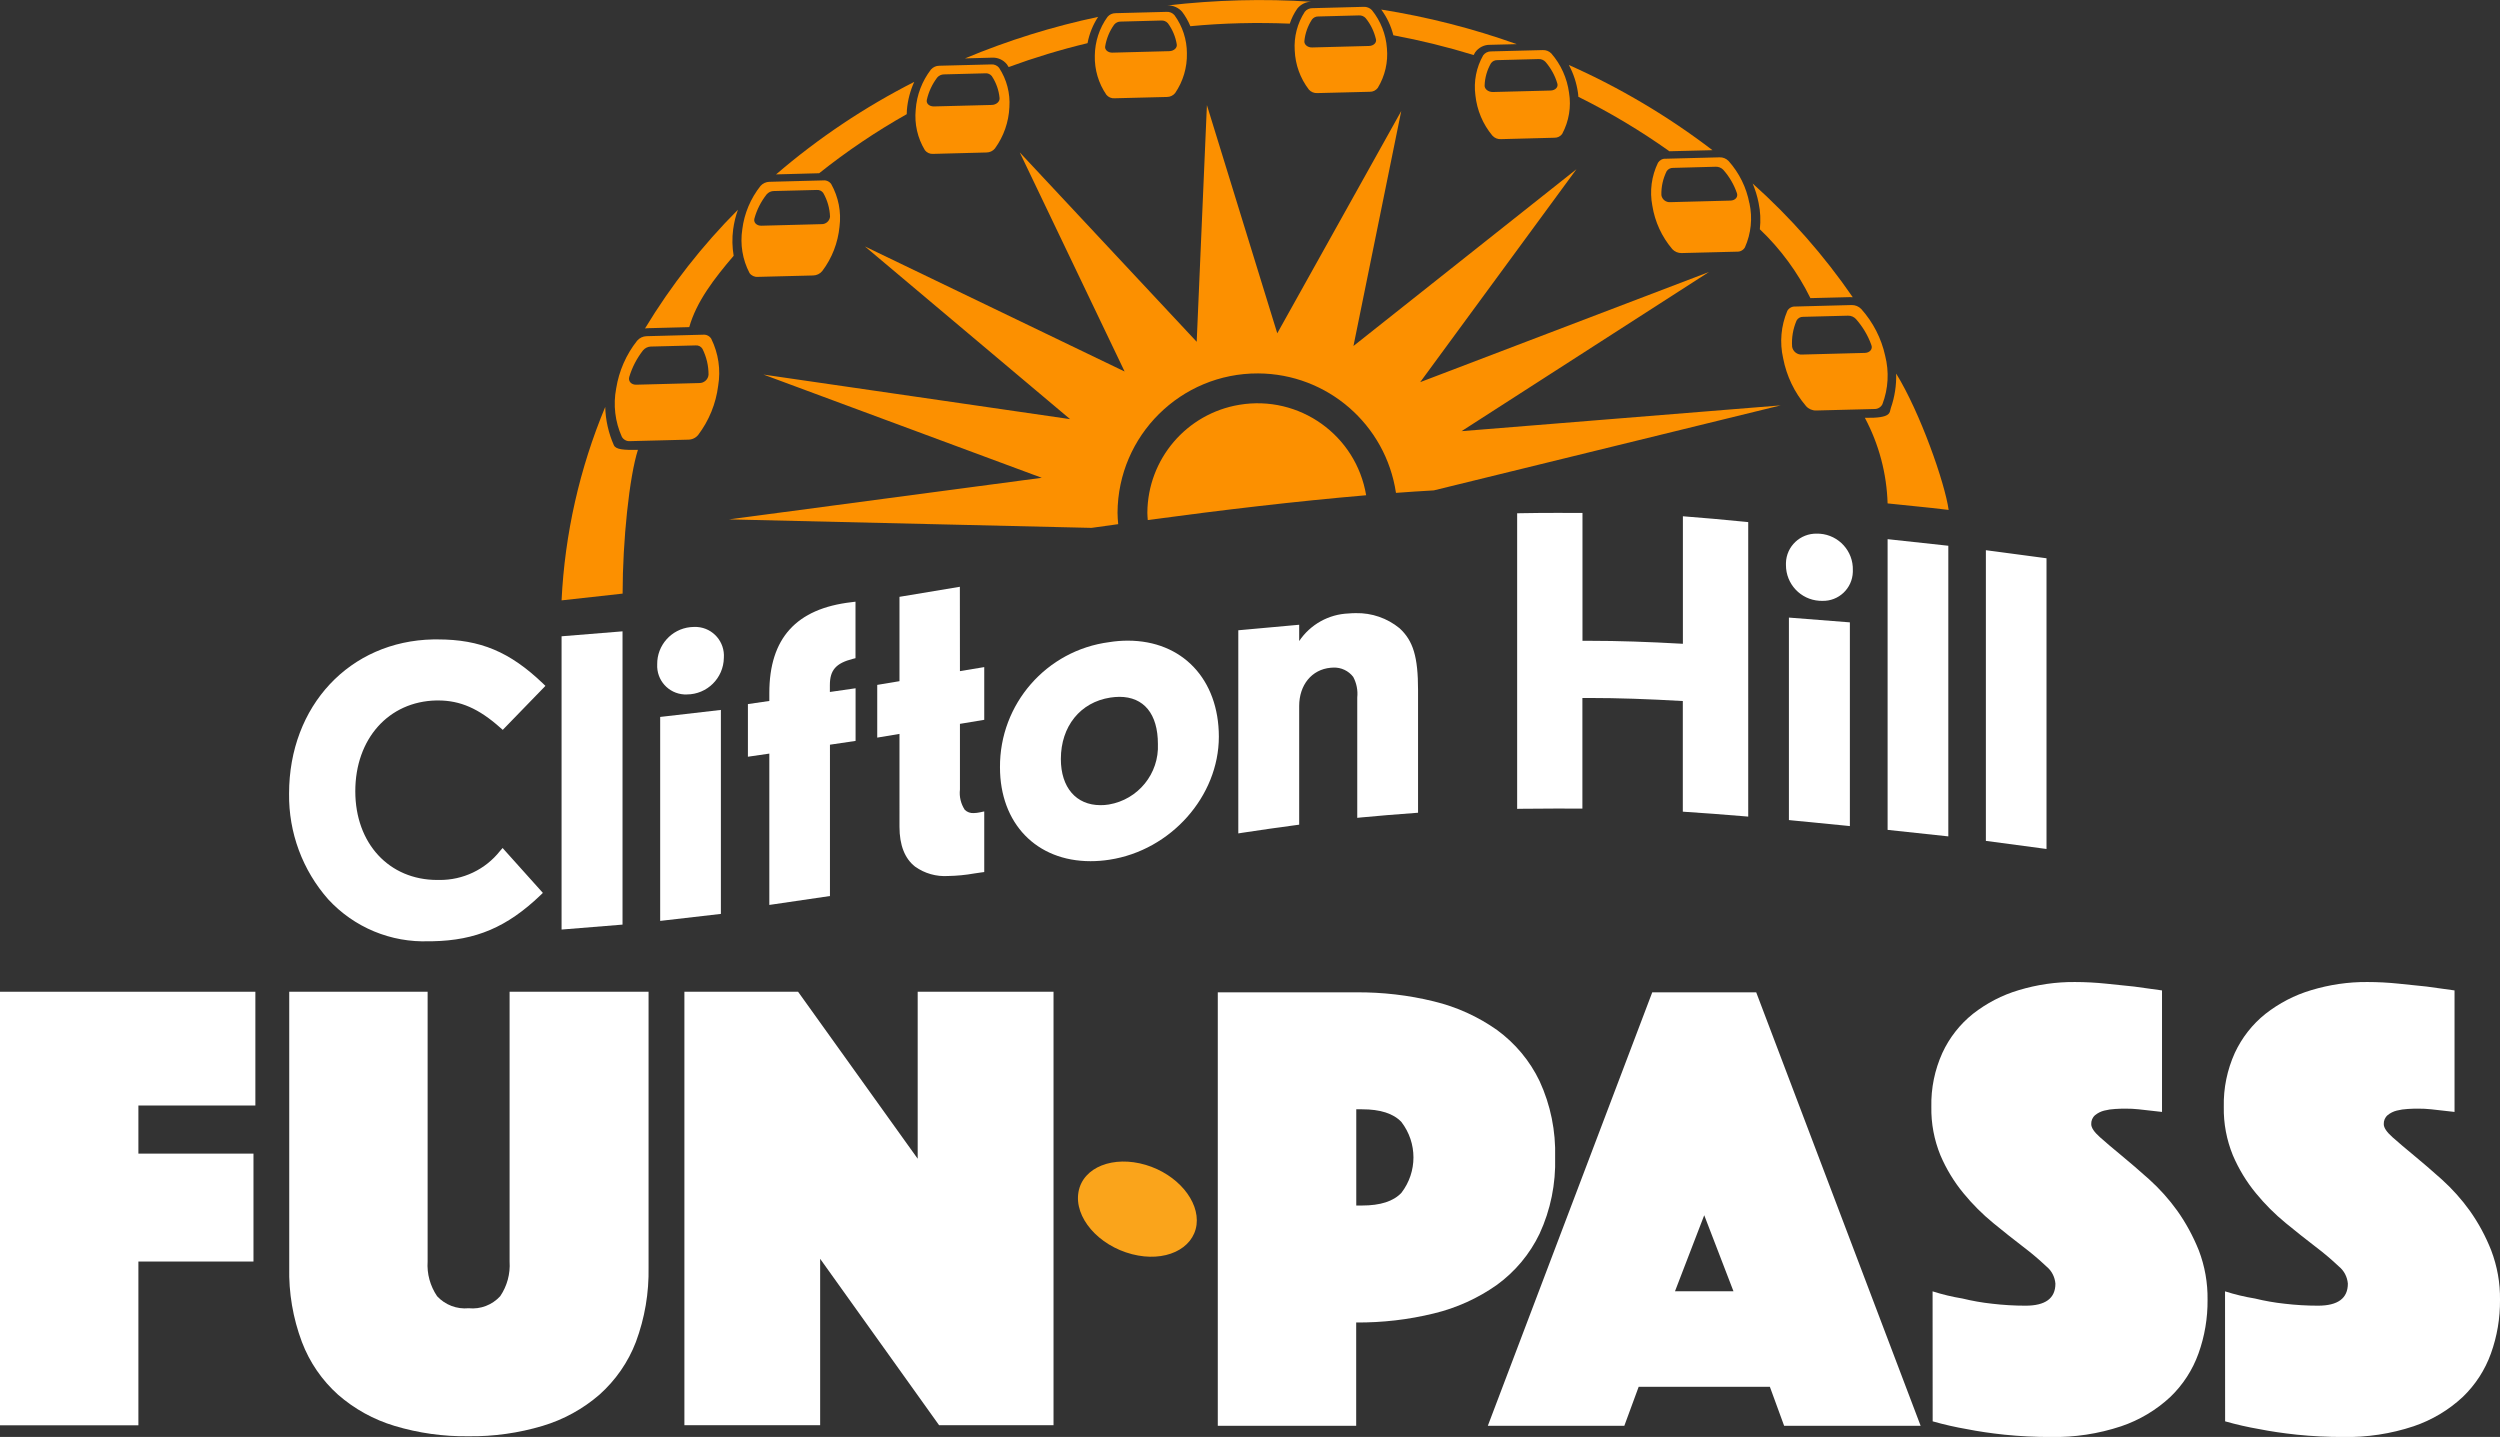 <?xml version="1.0" encoding="utf-8"?>
<!-- Generator: Adobe Illustrator 28.2.0, SVG Export Plug-In . SVG Version: 6.00 Build 0)  -->
<svg version="1.1" id="Layer_1" xmlns="http://www.w3.org/2000/svg" xmlns:xlink="http://www.w3.org/1999/xlink" x="0px" y="0px"
	 viewBox="0 0 303.48 174.43" style="enable-background:new 0 0 303.48 174.43;" xml:space="preserve">
<rect x="0" y="0" width="303.48" height="174.43" fill="#333333" stroke="none"/>
<style type="text/css">
	.st0{fill:#FC9000;}
	.st1{fill:#FFFFFF;}
	.st2{fill:#FAA41B;}
</style>
<g>
	<g>
		<path class="st0" d="M122.23,7.81c0.07,0.11,0.14,0.22,0.21,0.33c3.13-1.15,6.33-2.12,9.58-2.9h0c0.21-1.14,0.65-2.22,1.28-3.19
			c-5.53,1.17-10.95,2.86-16.16,5.04L120.37,7C121.09,6.95,121.78,7.25,122.23,7.81z"/>
		<path class="st0" d="M83.67,39.71c0.88-3.12,3.06-5.93,5.39-8.66c-0.18-1.06-0.2-2.14-0.06-3.21h0c0.11-0.81,0.3-1.61,0.58-2.38
			c-4.32,4.33-8.11,9.17-11.28,14.41c0.12-0.02,0.23-0.03,0.35-0.03L83.67,39.71z"/>
		<path class="st0" d="M178.89,6.68c0.06-0.11,0.12-0.23,0.19-0.34c0.42-0.58,1.1-0.92,1.81-0.9l3.23-0.08
			c-5.34-1.91-10.85-3.31-16.45-4.2c0.69,0.93,1.19,1.99,1.47,3.12C172.44,4.9,175.7,5.7,178.89,6.68z"/>
		<path class="st0" d="M110.07,13.86c0-0.17,0.01-0.34,0.02-0.51c0.1-1.18,0.4-2.33,0.89-3.41c-6.02,3.06-11.65,6.83-16.77,11.23
			l5.23-0.14C102.79,18.36,106.34,15.96,110.07,13.86z"/>
		<path class="st0" d="M143.5,1.43c0.41,0.54,0.74,1.13,1,1.75c1.99-0.19,4-0.31,6.03-0.36c2.03-0.05,4.05-0.03,6.04,0.05
			c0.21-0.64,0.51-1.24,0.89-1.8c0.41-0.53,1.04-0.85,1.71-0.86c-2.87-0.19-5.78-0.25-8.73-0.17c-2.95,0.08-5.85,0.29-8.71,0.62
			C142.41,0.64,143.05,0.92,143.5,1.43L143.5,1.43z"/>
		<path class="st0" d="M213.63,27.83c2.52,2.4,4.6,5.23,6.14,8.36l4.79-0.12c0.12,0,0.24,0,0.35,0.01
			c-3.49-5.07-7.56-9.7-12.15-13.8l0,0c0.32,0.75,0.56,1.54,0.72,2.34C213.7,25.68,213.75,26.76,213.63,27.83z"/>
		<path class="st0" d="M191.55,11.24c0.03,0.17,0.04,0.34,0.05,0.51c3.85,1.91,7.55,4.12,11.05,6.61l5.23-0.13
			c-5.39-4.12-11.24-7.59-17.43-10.34C191.01,8.93,191.38,10.07,191.55,11.24L191.55,11.24z"/>
		<path class="st0" d="M86.34,41.12c-0.21-0.34-0.6-0.53-1-0.49l-6.85,0.18c-0.44,0.01-0.86,0.21-1.15,0.55
			c-1.33,1.68-2.2,3.67-2.54,5.79c-0.38,1.98-0.14,4.04,0.69,5.88c0.21,0.36,0.6,0.56,1.01,0.52l7.08-0.18
			c0.46-0.01,0.89-0.22,1.18-0.58c1.31-1.74,2.15-3.79,2.42-5.96C87.51,44.88,87.21,42.89,86.34,41.12L86.34,41.12z M84.88,46.5
			L84.88,46.5l-7.64,0.2c-0.61,0.02-1.01-0.43-0.85-0.95c0.35-1.17,0.92-2.26,1.67-3.22c0.24-0.28,0.58-0.45,0.94-0.46l5.45-0.14
			c0.33-0.03,0.64,0.13,0.82,0.41c0.49,0.98,0.75,2.06,0.74,3.16C85.96,46.07,85.46,46.51,84.88,46.5z"/>
		<path class="st0" d="M228.51,49.07c0.72-1.89,0.83-3.95,0.33-5.9l0,0c-0.46-2.1-1.46-4.04-2.89-5.65
			c-0.31-0.32-0.73-0.5-1.18-0.49l-6.85,0.18c-0.4-0.02-0.77,0.19-0.96,0.54c-0.76,1.81-0.94,3.82-0.5,5.74
			c0.41,2.15,1.37,4.15,2.79,5.82c0.31,0.34,0.75,0.53,1.21,0.52l7.08-0.18C227.95,49.66,228.33,49.43,228.51,49.07z M226.39,42.84
			L226.39,42.84l-7.64,0.2c-0.58,0.04-1.1-0.37-1.2-0.94c-0.08-1.09,0.11-2.19,0.54-3.19c0.16-0.29,0.46-0.46,0.79-0.45l5.45-0.14
			c0.37-0.01,0.72,0.14,0.97,0.41c0.81,0.92,1.45,1.98,1.86,3.13C227.37,42.35,227,42.82,226.39,42.84z"/>
		<polygon class="st0" points="100.9,22.33 100.9,22.33 100.9,22.33 		"/>
		<path class="st0" d="M91.98,33.61l6.73-0.17c0.43-0.01,0.83-0.2,1.1-0.53c1.19-1.57,1.91-3.44,2.1-5.4
			c0.23-1.79-0.13-3.6-1.01-5.17c-0.22-0.31-0.59-0.48-0.97-0.44l-6.53,0.17c-0.41,0.01-0.8,0.19-1.08,0.5
			c-1.2,1.52-1.97,3.33-2.21,5.26c-0.28,1.82,0.02,3.69,0.88,5.32C91.21,33.46,91.59,33.64,91.98,33.61z M91.58,26.53
			c0.29-1.07,0.8-2.06,1.48-2.93c0.22-0.26,0.54-0.41,0.89-0.41l5.19-0.13c0.31-0.03,0.62,0.11,0.8,0.37
			c0.5,0.87,0.78,1.86,0.82,2.87c-0.05,0.53-0.51,0.93-1.04,0.91H99.7l-7.28,0.19C91.84,27.41,91.45,27,91.58,26.53z"/>
		<path class="st0" d="M201.27,19.75c-0.79,1.62-1.03,3.45-0.69,5.22c0.31,1.95,1.15,3.78,2.43,5.28c0.29,0.31,0.7,0.48,1.13,0.47
			l6.73-0.17c0.39,0.02,0.76-0.19,0.95-0.52c0.75-1.68,0.94-3.56,0.55-5.36l-0.01,0c-0.36-1.91-1.23-3.68-2.53-5.13
			c-0.29-0.3-0.69-0.46-1.1-0.44l-6.53,0.17C201.83,19.24,201.48,19.43,201.27,19.75z M203.09,20.38l5.19-0.14
			c0.34-0.01,0.67,0.12,0.91,0.37c0.74,0.83,1.3,1.8,1.66,2.84c0.16,0.46-0.2,0.89-0.79,0.9l0,0l-7.28,0.19
			c-0.53,0.05-1.02-0.32-1.1-0.85c-0.03-1.01,0.19-2,0.64-2.91C202.48,20.53,202.78,20.37,203.09,20.38z"/>
		<path class="st0" d="M113.27,18.68l6.48-0.17c0.4,0,0.78-0.18,1.03-0.49c1.06-1.46,1.67-3.2,1.75-5c0.12-1.69-0.32-3.37-1.25-4.79
			h0c-0.23-0.29-0.59-0.44-0.96-0.41l-6.3,0.16c-0.39,0-0.75,0.17-1.01,0.46c-1.08,1.41-1.73,3.1-1.85,4.87
			c-0.17,1.72,0.22,3.45,1.12,4.93C112.52,18.54,112.89,18.71,113.27,18.68z M113.77,9.41c0.21-0.24,0.51-0.38,0.83-0.38l5.01-0.13
			c0.3-0.03,0.6,0.1,0.79,0.34c0.53,0.8,0.85,1.71,0.94,2.66c0.05,0.43-0.4,0.83-0.96,0.84v0l-7.01,0.18
			c-0.56,0.01-0.96-0.36-0.86-0.8C112.73,11.14,113.16,10.22,113.77,9.41z"/>
		<path class="st0" d="M180.05,6.71c-0.84,1.47-1.17,3.17-0.95,4.85c0.19,1.8,0.9,3.51,2.06,4.9c0.27,0.3,0.66,0.46,1.06,0.43
			l6.48-0.17c0.38,0.01,0.74-0.17,0.95-0.49c0.81-1.52,1.1-3.27,0.82-4.97c-0.24-1.77-0.98-3.42-2.15-4.77
			c-0.27-0.28-0.65-0.43-1.04-0.41l-6.29,0.16C180.62,6.24,180.27,6.41,180.05,6.71z M181.76,7.3l5-0.13
			c0.32-0.02,0.63,0.11,0.85,0.34c0.66,0.77,1.16,1.67,1.44,2.64c0.13,0.43-0.25,0.82-0.81,0.84l-7.01,0.18
			c-0.56,0.01-1.03-0.36-1.01-0.79c0.03-0.95,0.3-1.88,0.77-2.7C181.17,7.43,181.46,7.29,181.76,7.3z"/>
		<path class="st0" d="M134.31,11.51c0.24,0.29,0.61,0.45,0.98,0.42l6.37-0.16c0.38,0,0.75-0.17,0.99-0.47
			c0.97-1.42,1.47-3.11,1.43-4.83c0-1.66-0.53-3.29-1.51-4.63l0,0c-0.24-0.28-0.6-0.43-0.97-0.4l-6.19,0.16
			c-0.37,0-0.73,0.16-0.97,0.45c-0.99,1.37-1.52,3.02-1.54,4.71C132.86,8.45,133.35,10.12,134.31,11.51z M135.25,2.99
			c0.2-0.24,0.49-0.38,0.8-0.37l4.92-0.13c0.3-0.02,0.6,0.1,0.8,0.33c0.56,0.76,0.93,1.64,1.08,2.57c0.07,0.42-0.35,0.8-0.9,0.82h0
			l-6.9,0.18c-0.55,0.02-0.97-0.35-0.89-0.77C134.32,4.67,134.69,3.77,135.25,2.99z"/>
		<path class="st0" d="M158.39,1.43c-0.9,1.39-1.33,3.04-1.22,4.7c0.07,1.72,0.67,3.38,1.72,4.75c0.26,0.29,0.63,0.44,1.02,0.42
			l6.38-0.16c0.38,0.01,0.73-0.17,0.96-0.47c0.88-1.45,1.27-3.14,1.11-4.82l0,0c-0.12-1.69-0.76-3.3-1.82-4.62
			c-0.26-0.27-0.62-0.42-1-0.4l-6.19,0.16C158.97,0.98,158.62,1.14,158.39,1.43z M160.03,2l4.93-0.13c0.31-0.02,0.61,0.1,0.82,0.33
			c0.61,0.75,1.03,1.63,1.25,2.57c0.1,0.41-0.29,0.8-0.84,0.81l0,0l-6.9,0.18c-0.55,0.02-0.99-0.35-0.95-0.77
			c0.09-0.93,0.41-1.83,0.92-2.62C159.44,2.13,159.73,1.99,160.03,2z"/>
		<path class="st0" d="M230.18,45.35c0.04,1.42-0.18,2.85-0.65,4.19c-0.18,0.55,0.12,1.24-3.15,1.18c1.71,3.21,2.65,6.76,2.76,10.39
			c3.17,0.35,4.2,0.4,7.41,0.79C236.1,58.64,233.1,50.08,230.18,45.35z"/>
		<path class="st0" d="M74.52,54.05c-0.65-1.47-1.01-3.05-1.05-4.65c-3.11,7.46-4.91,15.41-5.3,23.48c1.45-0.15,5.87-0.65,7.41-0.82
			v0c0-6.42,0.82-14.23,1.86-17.45C75.67,54.64,74.77,54.57,74.52,54.05z"/>
		<path class="st0" d="M150.44,49.14c-6.41,1.07-11.12,6.6-11.16,13.1c0,0.3,0.03,0.6,0.05,0.89c9.03-1.22,17.87-2.27,26.51-3.01
			C164.62,52.83,157.73,47.92,150.44,49.14z"/>
		<path class="st0" d="M207.45,33.02L172.4,46.39l18.97-25.85L164.3,42l5.8-28.52l-15.05,26.98l-8.54-27.7l-1.24,28.73L123.79,18.5
			l12.73,26.6L105,29.92l24.9,20.96l-37.22-5.41L126.46,58l-37.97,5.05l44.01,1.03c1.08-0.15,2.16-0.31,3.24-0.45
			c-0.04-0.46-0.08-0.92-0.08-1.39c0.05-9.38,7.69-16.95,17.07-16.91c8.39,0.04,15.49,6.2,16.73,14.5c1.54-0.11,3.07-0.22,4.59-0.3
			l42.11-10.32l-38.74,3.13L207.45,33.02z"/>
	</g>
	<g>
		<polygon class="st1" points="0,173.02 16.8,173.02 16.8,153.14 30.77,153.14 30.77,140.04 16.8,140.04 16.8,134.2 31,134.2 
			31,120.39 0,120.39 		"/>
		<path class="st1" d="M61.86,153.13c0.1,1.5-0.3,2.98-1.14,4.22c-0.97,1.06-2.39,1.61-3.83,1.46c-1.43,0.14-2.85-0.4-3.83-1.46
			c-0.84-1.24-1.25-2.72-1.15-4.22v-32.74h-16.8v33.45c-0.07,3.09,0.45,6.17,1.54,9.07c0.93,2.45,2.43,4.64,4.38,6.39
			c1.99,1.74,4.33,3.03,6.86,3.79c2.92,0.88,5.95,1.3,8.99,1.26h0c3.04,0.04,6.08-0.39,8.99-1.26c2.54-0.76,4.89-2.05,6.9-3.79
			c1.96-1.75,3.48-3.94,4.42-6.39c1.08-2.9,1.6-5.98,1.54-9.07v-33.45H61.86V153.13z"/>
		<polygon class="st1" points="111.4,140.66 96.88,120.39 83.08,120.39 83.08,173.01 99.56,173.01 99.56,152.81 114,173.01 
			127.89,173.01 127.89,120.39 111.4,120.39 		"/>
		<path class="st1" d="M186.89,149.77c1.34-2.9,1.98-6.08,1.89-9.27h0c0.09-3.19-0.55-6.37-1.89-9.27c-1.18-2.46-2.96-4.59-5.17-6.2
			c-2.31-1.63-4.91-2.81-7.66-3.47c-3.08-0.76-6.25-1.12-9.43-1.1h-16.8v52.62h16.8v-12.54c3.18,0.02,6.34-0.34,9.43-1.1
			c2.75-0.66,5.35-1.84,7.66-3.47C183.93,154.36,185.71,152.23,186.89,149.77z M170.12,144.8c-0.97,1.03-2.56,1.54-4.77,1.54h-0.71
			v-11.68h0.71c2.21,0,3.8,0.51,4.77,1.54C172.07,138.74,172.07,142.26,170.12,144.8z"/>
		<path class="st1" d="M200.57,120.46l-19.96,52.62h16.57l1.74-4.73h15.93l1.73,4.73h16.57l-19.96-52.62H200.57z M203.33,156.75
			l3.55-9.23l3.55,9.23H203.33z"/>
		<path class="st1" d="M264.3,146.97c-0.99-1.38-2.13-2.65-3.39-3.79c-1.24-1.11-2.37-2.08-3.39-2.92c-1.02-0.84-1.89-1.58-2.6-2.21
			s-1.06-1.16-1.06-1.58c-0.02-0.42,0.15-0.83,0.47-1.1c0.32-0.26,0.7-0.45,1.1-0.55c0.44-0.11,0.89-0.18,1.34-0.2
			c0.47-0.03,0.87-0.04,1.18-0.04c0.58,0,1.14,0.02,1.66,0.08c0.52,0.06,1,0.11,1.42,0.16c0.52,0.06,1,0.11,1.42,0.16v-14.75
			c-1.11-0.16-2.24-0.32-3.39-0.47l-3.39-0.35c-1.26-0.13-2.52-0.2-3.79-0.2c-2.31-0.02-4.61,0.32-6.83,0.99
			c-2.02,0.6-3.9,1.58-5.56,2.88c-1.58,1.27-2.85,2.89-3.7,4.73c-0.93,2.06-1.39,4.29-1.34,6.55c-0.04,2.01,0.34,4.01,1.1,5.88
			c0.71,1.66,1.65,3.22,2.8,4.61c1.09,1.33,2.3,2.54,3.63,3.63c1.28,1.05,2.49,2.01,3.63,2.88c0.98,0.74,1.91,1.53,2.8,2.37
			c0.64,0.52,1.03,1.27,1.1,2.09c0,1.79-1.21,2.68-3.63,2.68c-1.36,0-2.71-0.08-4.06-0.24c-1.21-0.13-2.41-0.34-3.59-0.63
			c-1.23-0.2-2.44-0.49-3.63-0.87l0.01,15.78c1.38,0.39,2.77,0.71,4.18,0.95c1.31,0.26,2.83,0.49,4.54,0.67
			c1.85,0.19,3.71,0.28,5.56,0.28c2.92,0.06,5.83-0.38,8.6-1.3c2.22-0.75,4.25-1.96,5.96-3.55c1.54-1.48,2.71-3.28,3.43-5.29
			c0.75-2.09,1.12-4.29,1.1-6.51c0.03-2.05-0.33-4.09-1.06-6C266.23,150.08,265.36,148.46,264.3,146.97z"/>
		<path class="st1" d="M302.41,151.78c-0.67-1.7-1.54-3.32-2.6-4.81c-0.99-1.38-2.13-2.65-3.39-3.79c-1.24-1.11-2.37-2.08-3.39-2.92
			c-1.02-0.84-1.89-1.58-2.6-2.21c-0.71-0.63-1.06-1.16-1.06-1.58c-0.02-0.42,0.15-0.83,0.47-1.1c0.32-0.26,0.7-0.45,1.1-0.55
			c0.44-0.11,0.89-0.18,1.34-0.2c0.47-0.03,0.87-0.04,1.18-0.04c0.58,0,1.14,0.02,1.66,0.08c0.52,0.06,1,0.11,1.42,0.16
			c0.52,0.06,1,0.11,1.42,0.16v-14.75c-1.11-0.16-2.24-0.32-3.39-0.47l-3.39-0.35c-1.26-0.13-2.52-0.2-3.79-0.2
			c-2.31-0.02-4.61,0.32-6.83,0.99c-2.02,0.6-3.9,1.58-5.56,2.88c-1.59,1.27-2.85,2.89-3.71,4.73c-0.93,2.06-1.39,4.29-1.34,6.55
			c-0.04,2.01,0.34,4.01,1.1,5.88c0.71,1.66,1.65,3.22,2.8,4.61c1.09,1.33,2.3,2.54,3.63,3.63c1.28,1.05,2.49,2.01,3.63,2.88
			c0.98,0.74,1.91,1.53,2.8,2.37c0.64,0.52,1.03,1.27,1.1,2.09c0,1.79-1.21,2.68-3.63,2.68c-1.36,0-2.71-0.08-4.06-0.24
			c-1.21-0.13-2.41-0.34-3.59-0.63c-1.23-0.2-2.44-0.49-3.63-0.87l0.01,15.78c1.38,0.39,2.77,0.71,4.18,0.95
			c1.31,0.26,2.83,0.49,4.54,0.67c1.85,0.19,3.71,0.28,5.56,0.28c2.92,0.06,5.83-0.38,8.6-1.3c2.22-0.75,4.25-1.96,5.96-3.55
			c1.54-1.48,2.71-3.28,3.43-5.29c0.75-2.09,1.12-4.29,1.1-6.51C303.51,155.73,303.14,153.7,302.41,151.78z"/>
		<path class="st1" d="M52.08,114.26c0.15,0,0.29,0,0.44,0c5.25-0.1,9.04-1.72,13.08-5.58l0.3-0.29l-4.89-5.45l-0.32,0.37
			c-1.78,2.25-4.5,3.54-7.37,3.51c-0.07,0-0.15,0-0.23,0c-5.86,0-9.96-4.43-9.96-10.77c0-6.37,4.05-10.9,9.84-11.02v0
			c0.08,0,0.15,0,0.22,0c2.67,0,4.93,0.98,7.53,3.3l0.31,0.27l5.18-5.34l-0.31-0.3c-4.02-3.84-7.6-5.34-12.77-5.34
			c-0.18,0-0.36,0-0.54,0c-10.14,0.2-17.5,8.07-17.5,18.72c-0.06,4.72,1.63,9.3,4.76,12.84C43,112.59,47.46,114.44,52.08,114.26z"/>
		<polygon class="st1" points="75.57,76.64 68.17,77.24 68.17,112.84 75.57,112.24 		"/>
		<path class="st1" d="M83.06,84.3c0.11,0.01,0.21,0.01,0.32,0c2.46-0.01,4.45-1.98,4.49-4.44c0.14-1.93-1.3-3.61-3.23-3.75
			c-0.11-0.01-0.21-0.01-0.32-0.01h0c-0.17,0-0.35,0.01-0.52,0.03c-2.3,0.24-4.05,2.2-4.02,4.51C79.68,82.56,81.14,84.19,83.06,84.3
			z"/>
		<polygon class="st1" points="87.51,86.18 80.14,87.03 80.14,111.79 87.51,110.94 		"/>
		<path class="st1" d="M93.4,109.85l7.35-1.08V90.4l3.11-0.46v-6.39L100.74,84v-0.84c0-1.81,0.73-2.65,2.79-3.18l0.32-0.08v-6.86
			l-0.48,0.06c-6.71,0.77-9.98,4.38-9.98,11.02h0v0.97l-2.6,0.38v6.39l2.6-0.38V109.85z"/>
		<path class="st1" d="M109.19,100.37c0,2.22,0.64,3.85,1.89,4.83c1.16,0.83,2.58,1.23,4,1.14c1.07-0.02,2.14-0.12,3.2-0.31
			c0.3-0.05,0.58-0.09,0.82-0.12l0.38-0.05v-7.36l-0.52,0.11c-0.25,0.06-0.5,0.08-0.75,0.09c-0.4,0.03-0.8-0.11-1.09-0.39
			c-0.48-0.73-0.69-1.6-0.59-2.46v-7.98l2.95-0.49v-6.4l-2.95,0.49l-0.01-10.24l-7.33,1.22v10.24l-2.7,0.45v6.4l2.7-0.45V100.37z"/>
		<path class="st1" d="M136.91,77.77c-0.75,0-1.51,0.06-2.25,0.18c-7.63,0.99-13.32,7.51-13.27,15.2c0,6.81,4.42,11.39,10.99,11.39
			c0.77,0,1.55-0.06,2.31-0.18c7.44-1.14,13.27-7.7,13.27-14.94C147.95,82.45,143.52,77.77,136.91,77.77z M134.61,97.66
			L134.61,97.66c-0.34,0.06-0.68,0.08-1.02,0.08c-2.96,0-4.81-2.15-4.81-5.6c0-3.97,2.36-6.9,6.01-7.46
			c0.36-0.06,0.73-0.08,1.09-0.09c2.98,0,4.68,2.08,4.68,5.72C140.72,93.91,138.16,97.06,134.61,97.66z"/>
		<polygon class="st1" points="236.51,66.25 229.14,65.45 229.14,100.74 236.51,101.53 		"/>
		<polygon class="st1" points="248.43,67.77 241.07,66.79 241.07,102.08 248.43,103.06 		"/>
		<path class="st1" d="M189.06,98.15c0.85,0,1.72,0,2.6,0.01h0.43V84.73c0.32,0,0.65,0,0.98,0c3.26,0,6.92,0.12,11.21,0.37v13.43
			l0.41,0.03c2,0.13,4.37,0.3,7.06,0.53l0.47,0.04V63.38l-0.39-0.04c-2.71-0.27-5.09-0.48-7.08-0.63l0.01,0l-0.47-0.04v15.48
			c-4.24-0.24-7.91-0.36-11.2-0.36c-0.33,0-0.66,0-0.99,0V62.27h-0.43c-0.85-0.01-1.69-0.01-2.52-0.01c-1.54,0-3.08,0.01-4.56,0.04
			l-0.42,0.01v35.88l0.44-0.01C186.06,98.16,187.56,98.15,189.06,98.15z"/>
		<path class="st1" d="M217.16,99.55l0.39,0.04c2.1,0.2,4.29,0.41,6.53,0.64l0.48,0.05V75.55l-7.4-0.58L217.16,99.55z"/>
		<path class="st1" d="M220.85,72.93c0.12,0.01,0.24,0.01,0.35,0.01c2,0.06,3.66-1.51,3.72-3.51c0-0.07,0-0.14,0-0.21
			c0.07-2.31-1.7-4.26-4-4.43h0.01c-0.12-0.01-0.24-0.01-0.37-0.01c-2.02-0.05-3.71,1.54-3.76,3.56c0,0.09,0,0.17,0,0.26
			C216.8,70.89,218.57,72.78,220.85,72.93z"/>
		<polygon class="st1" points="164.58,74.43 164.58,74.43 164.58,74.43 		"/>
		<path class="st1" d="M157.33,100.16l0.38-0.05v-14.4c0-2.57,1.53-4.44,3.82-4.65c0.11-0.01,0.22-0.02,0.33-0.02
			c0.94-0.04,1.84,0.39,2.41,1.13c0.41,0.77,0.58,1.64,0.49,2.5v14.61l0.47-0.05c2.11-0.2,4.3-0.38,6.51-0.54l0.4-0.03V83.77
			c0-4.03-0.59-5.99-2.25-7.51c-1.49-1.22-3.37-1.87-5.3-1.83c-0.29,0-0.59,0.01-0.88,0.04c-2.42,0.09-4.65,1.34-6,3.35v-1.98
			l-7.39,0.67v24.66l0.5-0.08C153.07,100.75,155.2,100.44,157.33,100.16z"/>
	</g>
	<path class="st2" d="M139.09,141.41c-3.93-1.17-7.63,0.26-8.17,3.28h0c-0.55,3.08,2.4,6.5,6.5,7.56c3.98,1.03,7.44-0.61,7.83-3.57
		C145.62,145.77,142.91,142.55,139.09,141.41z"/>
</g>
</svg>
